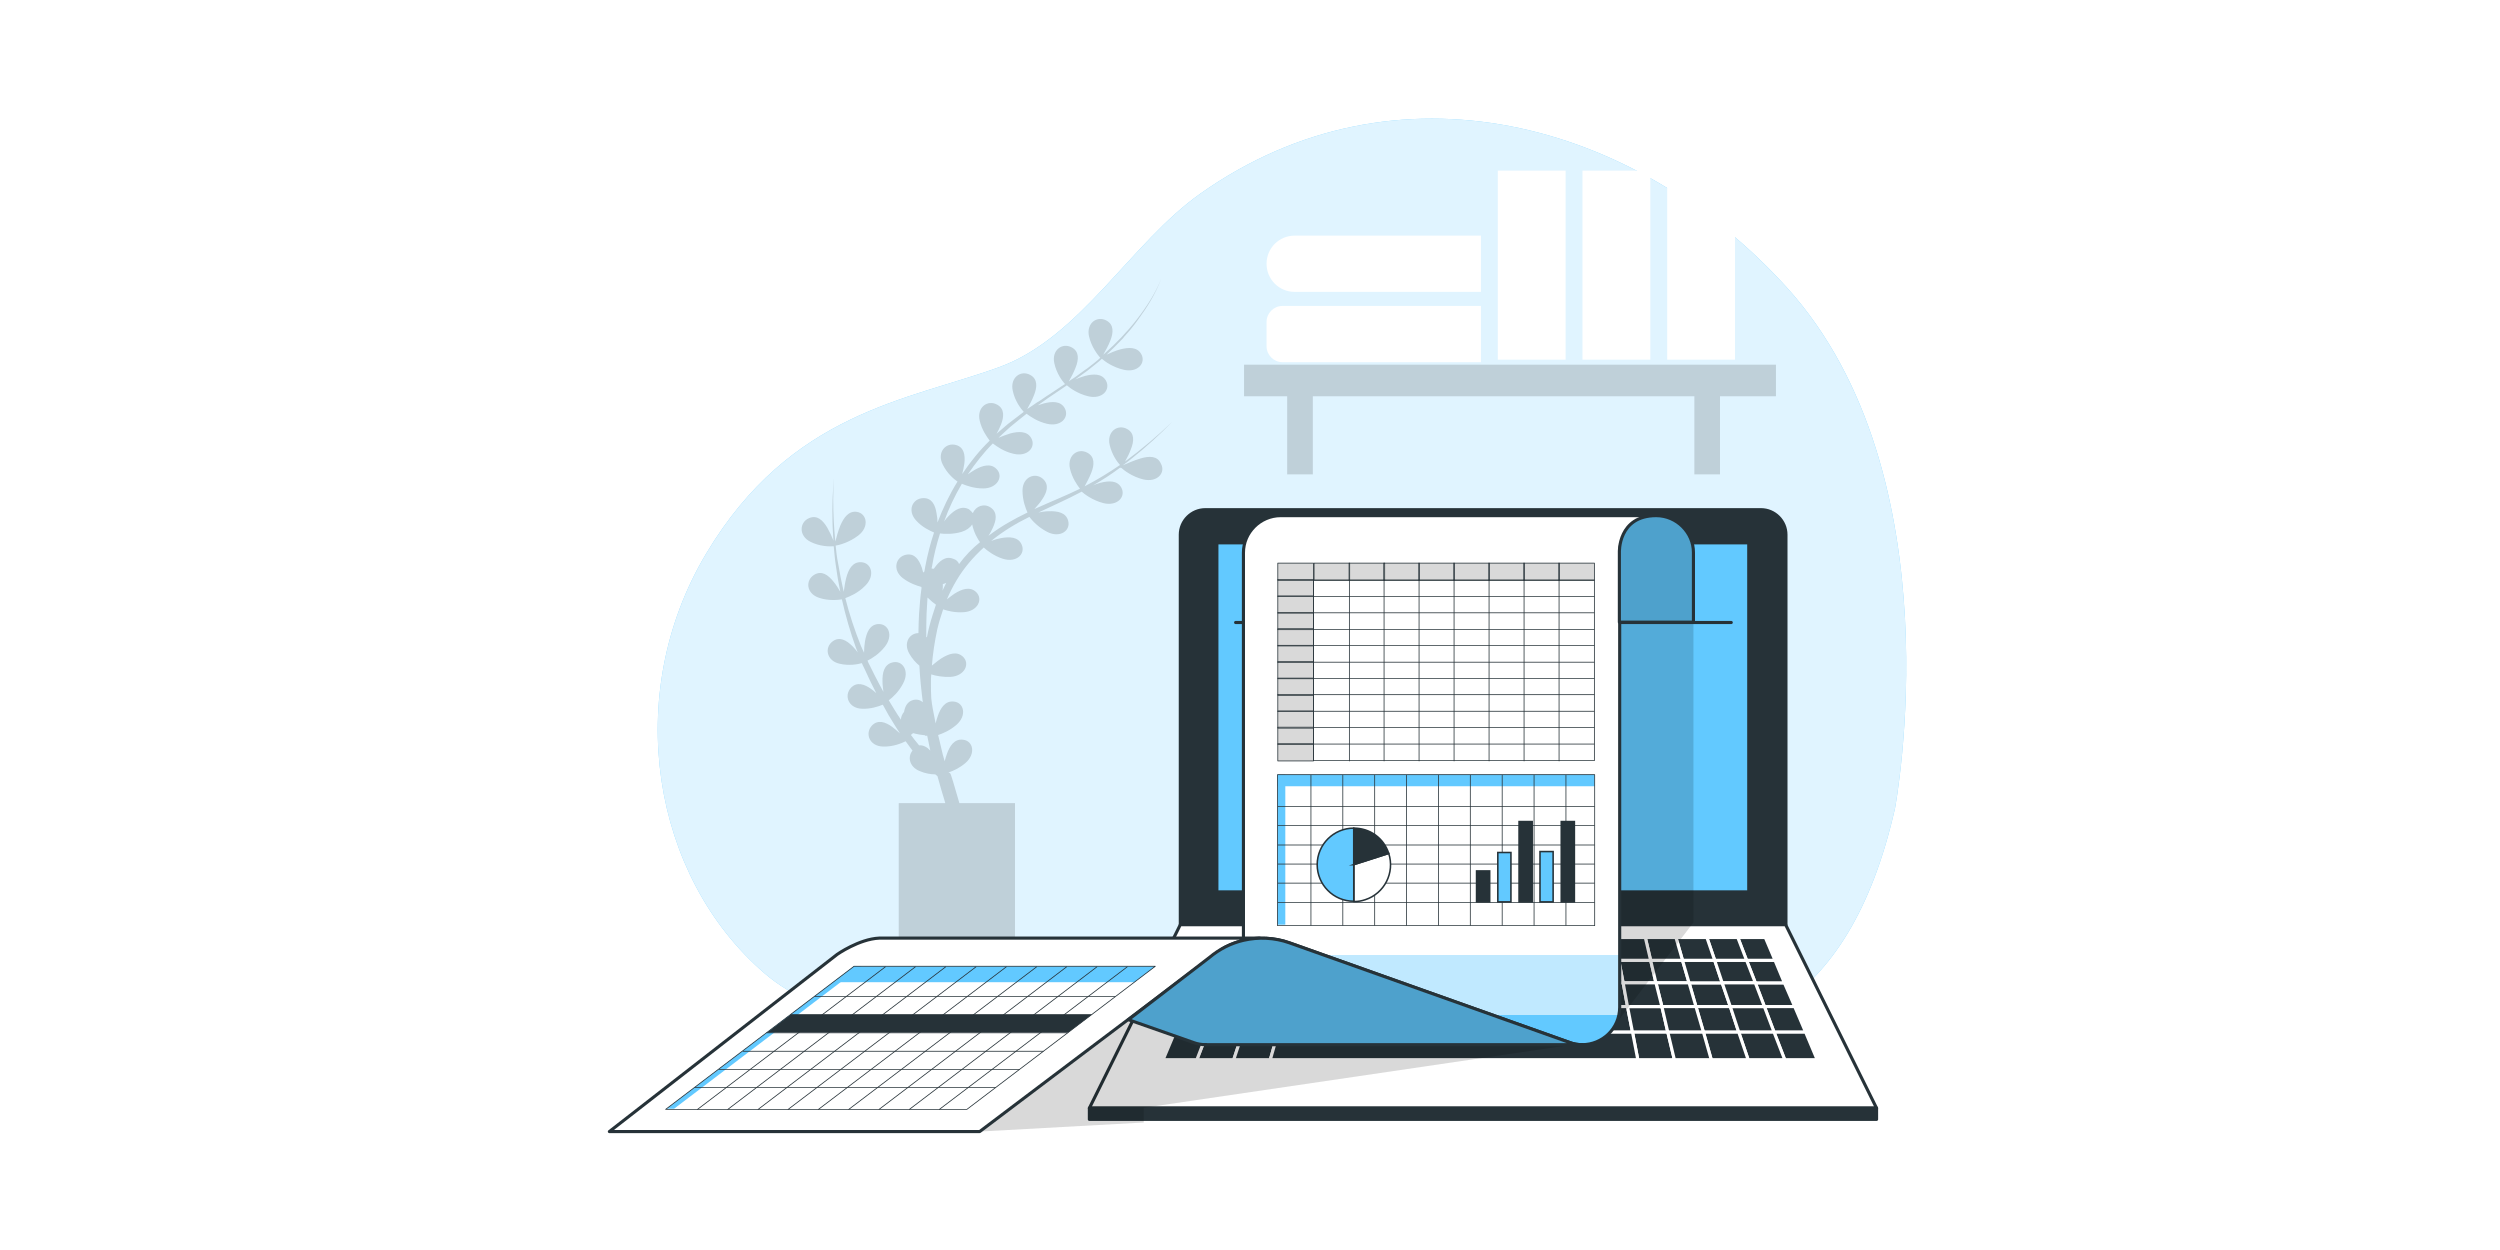<?xml version="1.0" encoding="utf-8"?>
<!-- Generator: Adobe Illustrator 27.1.0, SVG Export Plug-In . SVG Version: 6.00 Build 0)  -->
<svg version="1.1" xmlns="http://www.w3.org/2000/svg" xmlns:xlink="http://www.w3.org/1999/xlink" x="0px" y="0px"
	 viewBox="0 0 800 400" style="enable-background:new 0 0 800 400;" xml:space="preserve">
<style type="text/css">
	.st0{fill:#FFFFFF;}
	.st1{fill:#62C9FF;}
	.st2{opacity:0.8;fill:#FFFFFF;}
	.st3{opacity:0.15;}
	.st4{fill:#263238;stroke:#263238;stroke-linecap:round;stroke-linejoin:round;stroke-miterlimit:10;}
	.st5{fill:#FFFFFF;stroke:#263238;stroke-linecap:round;stroke-linejoin:round;stroke-miterlimit:10;}
	.st6{fill:#62C9FF;stroke:#263238;stroke-linecap:round;stroke-linejoin:round;stroke-miterlimit:10;}
	.st7{fill:#263238;stroke:#FFFFFF;stroke-linecap:round;stroke-linejoin:round;stroke-miterlimit:10;}
	.st8{fill:none;stroke:#263238;stroke-linecap:round;stroke-linejoin:round;stroke-miterlimit:10;}
	.st9{clip-path:url(#XMLID_00000094584642332044241170000006040351058490028952_);fill:#62C9FF;}
	.st10{opacity:0.6;clip-path:url(#XMLID_00000094584642332044241170000006040351058490028952_);fill:#FFFFFF;}
	.st11{clip-path:url(#XMLID_00000114777948317968113600000007408630686150246559_);fill:#62C9FF;}
	.st12{opacity:0.2;clip-path:url(#XMLID_00000114777948317968113600000007408630686150246559_);}
	.st13{clip-path:url(#XMLID_00000173880975798834670750000012669303660193895306_);fill:#62C9FF;}
	.st14{opacity:0.2;clip-path:url(#XMLID_00000173880975798834670750000012669303660193895306_);}
	.st15{fill:none;stroke:#263238;stroke-width:0.25;stroke-linecap:round;stroke-linejoin:round;stroke-miterlimit:10;}
	.st16{fill:#263238;}
	.st17{fill:#263238;stroke:#263238;stroke-width:0.5;stroke-miterlimit:10;}
	.st18{fill:#62C9FF;stroke:#263238;stroke-width:0.5;stroke-miterlimit:10;}
	.st19{fill:#FFFFFF;stroke:#263238;stroke-width:0.5;stroke-miterlimit:10;}
</style>
<g id="Background_Simple">
	<rect class="st0" width="800" height="400"/>
	<g>
		<path class="st1" d="M606.4,258.7c0,0,20.1-106.4-34.7-166.8c-48.4-53.3-125-74.1-187.5-30c-22.3,15.7-38.5,46.2-64.5,55.6
			c-29.1,10.6-66.6,14.3-93.7,59.6c-27.1,45.3-17.4,103.4,18.7,134.4c36.1,31,99.2,0.8,156.2-1.5S576.5,390.1,606.4,258.7z"/>
		<path class="st2" d="M606.4,258.7c0,0,20.1-106.4-34.7-166.8c-48.4-53.3-125-74.1-187.5-30c-22.3,15.7-38.5,46.2-64.5,55.6
			c-29.1,10.6-66.6,14.3-93.7,59.6c-27.1,45.3-17.4,103.4,18.7,134.4c36.1,31,99.2,0.8,156.2-1.5S576.5,390.1,606.4,258.7z"/>
	</g>
</g>
<g id="Book_Shelf">
	<g>
		<path class="st0" d="M473.9,97.9h-63.5c-2.8,0-5.1,2.3-5.1,5.1v7.8c0,2.8,2.3,5.1,5.1,5.1h63.5V97.9z"/>
		<path class="st0" d="M473.9,75.4h-59.6c-5,0-9,4-9,9l0,0c0,5,4,9,9,9h59.6V75.4z"/>
		<rect x="479.3" y="54.6" class="st0" width="21.7" height="60.5"/>
		<rect x="506.4" y="54.6" class="st0" width="21.7" height="60.5"/>
		<rect x="533.5" y="54.6" class="st0" width="21.7" height="60.5"/>
		<polygon class="st3" points="568.3,116.7 398.1,116.7 398.1,126.8 411.9,126.8 411.9,151.8 420.1,151.8 420.1,126.8 542.2,126.8 
			542.2,151.8 550.4,151.8 550.4,126.8 568.3,126.8 		"/>
	</g>
</g>
<g id="Plants">
	<path class="st3" d="M365,146.7c-2.1,0.6-4.2,1.6-5.7,2.2c1-0.7,2-1.5,3-2.3c4.5-3.6,8.8-7.5,12.9-11.7c-4.8,4.6-9.9,8.9-15.2,12.8
		c0.7-1.2,1.4-2.6,1.9-4c1-2.5,1.2-5.1-1.2-6.4c-3-1.7-6.6,0.8-5.6,5.1c0.7,3,2.3,5.3,3.3,6.4c-3.5,2.4-7.1,4.6-10.9,6.6
		c-0.1,0.1-0.2,0.1-0.4,0.2c0.7-1.3,1.5-2.8,2.1-4.3c1-2.5,1.2-5.1-1.2-6.4c-3-1.7-6.6,0.8-5.6,5.1c0.7,3,2.3,5.2,3.2,6.4
		c-4.5,2.2-9.3,4.1-13.9,6.2c-0.2,0.1-0.5,0.2-0.7,0.3c0.8-0.9,1.8-2,2.5-3.1c1.5-2.2,2.3-4.6,0.3-6.5c-2.5-2.3-6.6-0.7-6.6,3.7
		c0,3.1,1,5.7,1.6,7c-4.3,2.1-8.5,4.4-12.4,7.4c0,0-0.1,0.1-0.1,0.1c0.5-0.8,1-1.7,1.4-2.6c1.1-2.4,1.6-4.9-0.7-6.5
		c-2.1-1.4-4.7-0.5-5.7,1.8c-0.3-0.4-0.7-0.8-1.2-1.2c-2.3-1.3-4.6,0.1-6.6,2.2c-0.5,0.5-1,1.1-1.4,1.7c1.5-4.2,3.4-8.2,5.7-12.1
		c1.4,0.6,3.9,1.5,6.8,1.5c4.6,0,6.6-3.9,4.3-6.2c-1.8-1.9-4.4-1.2-6.9,0.2c-0.8,0.5-1.6,1-2.3,1.5c2.4-3.5,5-6.9,8-9.9
		c1.2,0.9,3.5,2.6,6.6,3.3c4.5,1.1,7.3-2.1,5.7-5c-1.3-2.3-4-2.2-6.7-1.5c-1.3,0.4-2.6,0.9-3.8,1.4c1.2-1.2,2.5-2.3,3.8-3.5
		c1.7-1.4,3.4-2.8,5.2-4.2c1.2,0.9,3.5,2.5,6.5,3.2c4.5,1.1,7.3-2.1,5.7-5c-1.3-2.3-4-2.2-6.7-1.5c-0.6,0.2-1.3,0.4-1.9,0.6
		c2.3-1.7,4.7-3.3,7.1-4.9c0.7-0.5,1.5-1,2.2-1.5c1,0.9,3.5,2.7,6.8,3.5c4.5,1.1,7.3-2.1,5.7-5c-1.3-2.3-4-2.2-6.7-1.5
		c-1.1,0.3-2.1,0.7-3.1,1.1c0,0,0,0,0,0c0.5-0.3,0.9-0.7,1.4-1c0.8-0.6,1.7-1.2,2.5-1.8c1-0.8,2-1.6,3-2.4c0.6-0.5,1.1-0.9,1.6-1.4
		c1,0.9,3.5,2.7,6.9,3.5c4.5,1.1,7.3-2.1,5.7-5c-1.3-2.3-4-2.2-6.7-1.5c-1.5,0.4-3.1,1.1-4.4,1.7c0,0,0,0,0,0
		c1.8-1.7,3.6-3.5,5.3-5.3c0.1-0.1,0.2-0.3,0.3-0.4c0.7-0.8,1.4-1.6,2.1-2.4c0.8-1,1.6-2,2.3-3c3-4.1,5.7-8.4,7.5-13.2
		c-1.9,4.7-4.7,9-7.8,13c-3.1,4-6.6,7.6-10.4,11c-0.1,0.1-0.3,0.2-0.4,0.4c0.7-1.3,1.7-3,2.3-4.6c1-2.5,1.2-5.1-1.2-6.4
		c-3-1.7-6.6,0.8-5.6,5.1c0.8,3.4,2.8,5.9,3.6,6.8c-0.3,0.3-0.6,0.5-0.9,0.8c-0.4,0.3-0.7,0.6-1.1,0.9c-0.6,0.5-1.2,0.9-1.8,1.4
		c-0.3,0.2-0.6,0.5-1,0.7c-0.9,0.6-1.7,1.3-2.6,1.9c-0.4,0.3-0.8,0.6-1.3,0.9c-0.5,0.3-1,0.6-1.4,1c0.7-1.3,1.6-2.9,2.2-4.5
		c1-2.5,1.2-5.1-1.2-6.4c-3-1.7-6.6,0.8-5.6,5.1c0.7,3.2,2.5,5.6,3.4,6.6c-0.4,0.2-0.7,0.5-1.1,0.7c-1.3,0.9-2.6,1.7-3.9,2.6
		c-0.3,0.2-0.5,0.3-0.8,0.5c-0.7,0.5-1.5,1-2.2,1.5c-0.3,0.2-0.6,0.4-1,0.6c-1,0.7-2,1.4-3.1,2.1c0.7-1.3,1.6-2.9,2.2-4.5
		c1-2.5,1.2-5.1-1.2-6.4c-3-1.7-6.6,0.8-5.6,5.1c0.7,3.3,2.6,5.7,3.5,6.7c-1.7,1.3-3.4,2.6-5.1,3.9c-1.2,1-2.4,2.1-3.6,3.1
		c0.5-0.9,1-1.9,1.4-2.9c1-2.5,1.2-5.1-1.2-6.4c-3-1.7-6.6,0.8-5.6,5.1c0.7,3,2.3,5.2,3.2,6.4c-3.3,3.2-6.2,6.8-8.8,10.7
		c0.3-1.1,0.5-2.2,0.7-3.4c0.3-2.7-0.1-5.2-2.7-5.9c-3.3-0.9-6.2,2.4-4.2,6.3c1.4,2.8,3.5,4.6,4.7,5.4c-2.6,4.2-4.7,8.6-6.4,13.1
		c0-0.9-0.1-1.9-0.3-2.9c-0.4-2.7-1.5-5-4.3-4.9c-3.4,0.1-5.2,4-2.2,7.2c1.9,2.1,4.3,3.2,5.7,3.8c-1.2,3.5-2.1,7.2-2.8,10.8
		c-0.1,0.6-0.2,1.2-0.3,1.7c-0.1,0.1-0.2,0.2-0.4,0.3c-0.1-0.5-0.3-1-0.4-1.5c-0.9-2.6-2.3-4.7-5-4.2c-3.3,0.6-4.6,4.8-1.1,7.5
		c2.1,1.6,4.4,2.4,5.9,2.8c0,0.1,0.1,0.2,0.1,0.3c-0.4,2.8-0.6,5.5-0.8,8.3c-0.1,2.1-0.2,4.2-0.2,6.2c-2.9,0-4.9,3.2-2.9,6.6
		c0.9,1.6,2.1,2.9,3.2,3.8c0.2,3.9,0.6,7.8,1.1,11.7c-0.8-0.7-1.9-1-3.1-0.7c-1.8,0.5-2.6,2-2.9,3.8c-0.6,0.7-1,1.6-1,2.5
		c-1.4-2-2.6-4.1-3.9-6.2c1.2-0.9,3.2-2.7,4.6-5.4c2.2-4.1-0.3-7.6-3.5-6.7c-2.6,0.7-3.2,3.3-3.1,6.2c0,1.1,0.2,2.2,0.3,3.2
		c-0.4-0.8-0.9-1.6-1.3-2.4c-1.1-2-2.1-4.1-3.1-6.1c-0.3-0.5-0.5-1-0.7-1.5c1.4-0.7,3.7-2.1,5.5-4.4c2.9-3.6,1.2-7.5-2.1-7.3
		c-2.7,0.2-3.7,2.7-4.2,5.5c-0.2,1.2-0.3,2.5-0.3,3.7l-1-2.2c-2-5-3.7-10.1-5-15.3c1.3-0.5,4.1-1.6,6.4-4c3.3-3.3,1.9-7.4-1.4-7.5
		c-2.7-0.1-4,2.3-4.7,5c-0.4,1.5-0.6,3.1-0.8,4.5c-0.7-3-1.3-6-1.8-9.1c-0.4-1.9-0.6-3.8-0.8-5.7c1.2-0.2,4.3-1,7.2-3.2
		c3.7-2.8,2.8-7.1-0.4-7.6c-2.6-0.4-4.2,1.8-5.3,4.4c-0.7,1.7-1.2,3.6-1.6,5.1c-0.2-2.2-0.4-4.4-0.5-6.6c-0.2-4.6-0.3-9.2,0.1-13.8
		c-0.5,4.6-0.6,9.2-0.5,13.8c0,2.1,0.2,4.2,0.3,6.3c-0.5-1.3-1.2-2.8-2-4.2c-1.4-2.3-3.2-4.1-5.8-3c-3.1,1.3-3.4,5.7,0.5,7.6
		c3,1.5,6.1,1.5,7.4,1.4c0.2,1.9,0.3,3.8,0.6,5.7c0.4,3,0.9,6,1.5,8.9c-0.6-1.1-1.3-2.2-2.2-3.3c-1.7-2.1-3.7-3.6-6.1-2.2
		c-2.9,1.7-2.7,6,1.5,7.4c3,1,5.9,0.7,7.3,0.5c1.2,5.3,2.7,10.5,4.5,15.5l0.6,1.5c-0.5-0.7-1.1-1.4-1.7-2c-1.9-1.9-4.1-3.2-6.3-1.6
		c-2.8,2-2,6.3,2.2,7.2c3,0.7,5.7,0.2,7.1-0.2c0.2,0.5,0.4,1,0.7,1.5c1,2.1,1.9,4.2,3,6.3c0.3,0.6,0.6,1.2,0.9,1.8
		c-0.5-0.5-1.1-0.9-1.6-1.3c-2.2-1.6-4.6-2.4-6.5-0.4c-2.3,2.5-0.8,6.6,3.6,6.7c2.7,0.1,5.1-0.7,6.6-1.3c1.2,2.3,2.5,4.5,3.9,6.7
		c0.5,0.8,1.1,1.7,1.6,2.5c-0.8-0.7-1.6-1.4-2.5-2.1c-2.2-1.6-4.6-2.4-6.5-0.4c-2.3,2.5-0.8,6.6,3.6,6.7c3.2,0.1,6-1.1,7.2-1.7
		c0.7,1,1.5,2,2.2,3c-1.6,1.9-1.1,5.1,2.2,6.5c1.8,0.8,3.7,1.1,5.1,1.1c0.2,0.2,0.4,0.3,0.6,0.5l0.1,0.1c0.8,2.9,1.6,5.7,2.5,8.6
		h-14.9v47.1h37.2v-47.1H307c-1.5-5.1-2.7-9.5-3-9.6l-0.5-0.2c1.5-0.5,3.5-1.4,5.4-3c3.5-3,2.5-7.2-0.8-7.5c-2.7-0.3-4.2,2-5.1,4.6
		c-0.3,0.8-0.5,1.5-0.7,2.3c-0.2-0.7-0.4-1.4-0.6-2.1c-0.5-2.1-1-4.2-1.5-6.3c1.5-0.5,3.7-1.4,5.8-3.2c3.5-3,2.5-7.2-0.8-7.5
		c-2.7-0.3-4.2,2-5.1,4.6c-0.3,0.8-0.5,1.6-0.7,2.4c-0.3-1.5-0.6-3.1-0.9-4.6c-0.2-1.2-0.4-2.3-0.5-3.5c-0.1-1.6-0.1-3.3-0.1-4.9
		c0-0.9,0-1.8,0.1-2.7c1.5,0.5,3.7,0.9,6.2,0.8c4.6-0.3,6.3-4.3,3.9-6.5c-2-1.8-4.5-0.9-6.9,0.6c-1.1,0.7-2.1,1.6-3,2.3
		c0.3-3.9,0.9-7.7,1.7-11.5c0.5-2.2,1.2-4.4,1.9-6.5c1.5,0.5,3.9,1.1,6.6,0.9c4.6-0.3,6.3-4.3,3.9-6.5c-2-1.8-4.5-0.9-6.9,0.6
		c-0.8,0.6-1.7,1.2-2.4,1.8c0.9-2.1,1.9-4.1,3.1-6.1c2.3-3.9,5.3-7.4,8.7-10.5c1.1,1,3.3,2.7,6.1,3.6c4.4,1.4,7.4-1.6,6-4.6
		c-1.1-2.4-3.8-2.5-6.6-2c-1.1,0.2-2.1,0.5-3.1,0.9c0,0,0,0,0.1-0.1c3.7-3,7.8-5.5,12.1-7.6c0.9,1.2,2.8,3.3,5.7,4.8
		c4.1,2.1,7.6-0.4,6.7-3.6c-0.7-2.6-3.4-3.1-6.2-3c-1.1,0-2.2,0.2-3.3,0.4c4.6-2.2,9.2-4.2,13.7-6.6c0,0,0,0,0,0c0,0,0,0,0,0
		c0,0,0.1,0,0.1-0.1c0.9,0.8,3.5,2.8,7,3.7c4.5,1.1,7.3-2.1,5.7-5c-1.3-2.3-4-2.2-6.7-1.5c-0.8,0.2-1.5,0.5-2.3,0.8
		c3-1.7,5.9-3.6,8.7-5.7c0.1,0.2,0.2,0.2,0.2,0.2c0,0,0-0.1,0.1-0.1c0.9,0.8,3.4,2.8,7,3.7c4.5,1.1,7.3-2.1,5.7-5
		C370.4,145.8,367.7,145.9,365,146.7z M294.1,238.5c-0.9-1.1-1.8-2.2-2.6-3.3c0.2-0.2,0.4-0.4,0.7-0.6c1.4,0.4,2.8,0.6,3.9,0.7
		c0,0.1,0,0.1,0,0.2l0.6-0.1c0.3,1.6,0.7,3.2,1,4.8C296.7,239.1,295.5,238.4,294.1,238.5z M297.4,200.4c-0.3,1.2-0.6,2.4-0.8,3.6
		c0-0.1-0.1-0.1-0.2-0.2c0-2.5,0-4.9,0.1-7.4c0.1-1.7,0.2-3.4,0.3-5.2c1,1,2,1.8,2.7,2.3C298.8,195.7,298,198,297.4,200.4z
		 M301.6,189c0.1-0.5,0.1-0.9,0.1-1.4c0-0.2,0-0.5,0-0.7c0.4-0.1,0.7-0.2,1.1-0.4C302.4,187.4,302,188.2,301.6,189z M306.9,180.5
		c-0.3-0.8-0.9-1.4-1.9-1.7c-2.5-1-4.5,0.8-6.1,3.1c0,0,0,0.1-0.1,0.1c-0.1,0-0.1,0-0.2,0c-0.2,0-0.3-0.1-0.5-0.1
		c0-0.1,0-0.3,0.1-0.4c0.6-3.7,1.5-7.3,2.6-10.8c1.5,0.2,4.2,0.3,6.9-0.5c1.6-0.5,2.8-1.4,3.4-2.4c0.5,2.5,1.7,4.6,2.5,5.7
		C311.1,175.5,308.8,177.9,306.9,180.5z"/>
</g>
<g id="Device">
	<g>
		<g id="XMLID_00000101805123068114463490000013432402167755842956_">
			<path id="XMLID_00000063594996868566750300000002371010578854387900_" class="st4" d="M571.4,295.9H377.7V171.1c0-4.4,3.6-8,8-8
				h177.8c4.4,0,8,3.6,8,8V295.9z"/>
			<polygon id="XMLID_00000120542749700523718740000007017652018526992823_" class="st5" points="600.5,354.6 348.6,354.6 
				377.7,295.9 571.4,295.9 			"/>
			
				<rect id="XMLID_00000000194163943648051840000013533380217622520489_" x="389.4" y="173.7" class="st6" width="170.2" height="111.7"/>
			<g id="XMLID_00000145045774462398092740000016379659640968010887_">
				<polygon id="XMLID_00000042731221560682936870000006865235706710385061_" class="st7" points="466.5,314.5 466.8,307.3 
					456.6,307.3 455.9,314.5 				"/>
				<polygon id="XMLID_00000052795069065857432460000000600307075637672083_" class="st7" points="487.6,314.5 487.3,307.3 
					477,307.3 477,314.5 				"/>
				<polygon id="XMLID_00000106107036221204280410000012756972488814982810_" class="st7" points="542.7,322.1 553.7,322.1 
					551.1,314.5 540.5,314.5 				"/>
				<polygon id="XMLID_00000138542747499464252210000000175481194872051133_" class="st7" points="455.9,314.5 456.6,307.3 
					446.3,307.3 445.3,314.5 				"/>
				<polygon id="XMLID_00000011710583985134129540000004378703728379888512_" class="st7" points="434.7,314.5 436.1,307.3 
					425.9,307.3 424.2,314.5 				"/>
				<polygon id="XMLID_00000175311852255437512820000005698221988415245718_" class="st7" points="529.9,314.5 528.2,307.3 
					518,307.3 519.4,314.5 				"/>
				<polygon id="XMLID_00000165920780036728382360000009804613738709000837_" class="st7" points="540.5,314.5 538.4,307.3 
					528.2,307.3 529.9,314.5 				"/>
				<polygon id="XMLID_00000010272131721624265350000008461065800743715230_" class="st7" points="424.2,314.5 425.9,307.3 
					415.6,307.3 413.6,314.5 				"/>
				<polygon id="XMLID_00000004503820913637018540000007443537166115738788_" class="st7" points="498.2,314.5 497.5,307.3 
					487.3,307.3 487.6,314.5 				"/>
				<polygon id="XMLID_00000165953169650801228260000002715003624035112633_" class="st7" points="551.1,314.5 548.7,307.3 
					538.4,307.3 540.5,314.5 				"/>
				<polygon id="XMLID_00000124149596627310538210000004841447707526700423_" class="st7" points="519.4,314.5 518,307.3 
					507.7,307.3 508.8,314.5 				"/>
				<polygon id="XMLID_00000142879051246870276220000005768191829937970840_" class="st7" points="508.8,314.5 507.7,307.3 
					497.5,307.3 498.2,314.5 				"/>
				<polygon id="XMLID_00000040562983210037452290000003890315898666942875_" class="st7" points="477,314.5 477,307.3 466.8,307.3 
					466.5,314.5 				"/>
				<polygon id="XMLID_00000088114940620229927090000017968414453728555655_" class="st7" points="403,314.5 392.4,314.5 
					389.5,322.1 400.4,322.1 				"/>
				<polygon id="XMLID_00000107558945615851309040000008105532707238082724_" class="st7" points="405.4,307.3 395.1,307.3 
					392.4,314.5 403,314.5 				"/>
				<polygon id="XMLID_00000155146098881622894050000000389314432160274817_" class="st7" points="413.6,314.5 415.6,307.3 
					405.4,307.3 403,314.5 				"/>
				<polygon id="XMLID_00000137823288445738092970000007717703268859631289_" class="st7" points="386.4,330.3 383,339.1 
					394.8,339.1 397.7,330.3 				"/>
				<polygon id="XMLID_00000165951174269816111820000017445761020822519686_" class="st7" points="400.4,322.1 389.5,322.1 
					386.4,330.3 397.7,330.3 				"/>
				<polygon id="XMLID_00000155114900934137417570000014743455564789055122_" class="st7" points="397.7,330.3 394.8,339.1 
					406.5,339.1 409,330.3 				"/>
				<polygon id="XMLID_00000139998177382115048610000010963744980955634356_" class="st7" points="445.3,314.5 446.3,307.3 
					436.1,307.3 434.7,314.5 				"/>
				<polygon id="XMLID_00000154413139390964599870000007938579118962288780_" class="st7" points="444.2,322.1 445.3,314.5 
					434.7,314.5 433.3,322.1 				"/>
				<polygon id="XMLID_00000113342362452406556200000013906935483635907775_" class="st7" points="433.3,322.1 434.7,314.5 
					424.2,314.5 422.3,322.1 				"/>
				<polygon id="XMLID_00000003789664155110435190000004506071271678543499_" class="st7" points="455.2,322.1 455.9,314.5 
					445.3,314.5 444.2,322.1 				"/>
				<polygon id="XMLID_00000059999364134212364610000008464556573069818302_" class="st7" points="413.6,314.5 403,314.5 
					400.4,322.1 411.4,322.1 				"/>
				<polygon id="XMLID_00000161623177435767584470000015262716008911442868_" class="st7" points="545.1,330.3 556.4,330.3 
					553.7,322.1 542.7,322.1 				"/>
				<polygon id="XMLID_00000130617146273145384370000015420138408946860698_" class="st7" points="422.3,322.1 424.2,314.5 
					413.6,314.5 411.4,322.1 				"/>
				<polygon id="XMLID_00000013915686910725075740000002647768324938590382_" class="st7" points="400.4,322.1 397.7,330.3 
					409,330.3 411.4,322.1 				"/>
				<polygon id="XMLID_00000098905546236442830060000001645541287340674205_" class="st7" points="520.8,322.1 519.4,314.5 
					508.8,314.5 509.9,322.1 				"/>
				<polygon id="XMLID_00000172423553359199272850000016887420798179984001_" class="st7" points="509.9,322.1 508.8,314.5 
					498.2,314.5 498.9,322.1 				"/>
				<polygon id="XMLID_00000075871582019633351040000014934652700887284100_" class="st7" points="542.7,322.1 540.5,314.5 
					529.9,314.5 531.8,322.1 				"/>
				<polygon id="XMLID_00000067924612909320045850000001159900095058966202_" class="st7" points="477,322.1 477,314.5 466.5,314.5 
					466.1,322.1 				"/>
				<polygon id="XMLID_00000031923798600780926210000003532893815032194734_" class="st7" points="498.9,322.1 498.2,314.5 
					487.6,314.5 488,322.1 				"/>
				<polygon id="XMLID_00000058551166454565145250000008136921027363348865_" class="st7" points="488,322.1 487.6,314.5 477,314.5 
					477,322.1 				"/>
				<polygon id="XMLID_00000088811239634362523190000004814577972835671987_" class="st7" points="466.1,322.1 466.5,314.5 
					455.9,314.5 455.2,322.1 				"/>
				<polygon id="XMLID_00000010306751700552736240000010426047124821215664_" class="st7" points="498.9,322.1 499.7,330.3 
					511.1,330.3 509.9,322.1 				"/>
				<polygon id="XMLID_00000157287786189686731100000004665328573967022234_" class="st7" points="509.9,322.1 511.1,330.3 
					522.4,330.3 520.8,322.1 				"/>
				<polygon id="XMLID_00000096781367001228849540000015059166309136689287_" class="st7" points="411.4,322.1 409,330.3 
					420.4,330.3 422.3,322.1 				"/>
				<polygon id="XMLID_00000160154782950381783730000002628357116999955128_" class="st7" points="520.8,322.1 522.4,330.3 
					533.7,330.3 531.8,322.1 				"/>
				<polygon id="XMLID_00000149345283918707049440000014336062912228242827_" class="st7" points="477,322.1 477.1,330.3 
					488.4,330.3 488,322.1 				"/>
				<polygon id="XMLID_00000037678672417168707670000010841888707430079642_" class="st7" points="531.8,322.1 533.7,330.3 
					545.1,330.3 542.7,322.1 				"/>
				<polygon id="XMLID_00000072987295295043276540000010867724387841482369_" class="st7" points="488,322.1 488.4,330.3 
					499.7,330.3 498.9,322.1 				"/>
				<polygon id="XMLID_00000134961042001616106180000014348056925974991292_" class="st7" points="433.3,322.1 431.7,330.3 
					443,330.3 444.2,322.1 				"/>
				<polygon id="XMLID_00000008143844403786178360000018169625453244594344_" class="st7" points="422.3,322.1 420.4,330.3 
					431.7,330.3 433.3,322.1 				"/>
				<polygon id="XMLID_00000022553755217810426520000013744560167140557977_" class="st7" points="466.1,322.1 465.7,330.3 
					477.1,330.3 477,322.1 				"/>
				<polygon id="XMLID_00000100366286059744534500000002816978819874455726_" class="st7" points="455.2,322.1 454.4,330.3 
					465.7,330.3 466.1,322.1 				"/>
				<polygon id="XMLID_00000030465046762366884610000010364636834601352617_" class="st7" points="444.2,322.1 443,330.3 
					454.4,330.3 455.2,322.1 				"/>
				<polygon id="XMLID_00000167363088893251224440000013331744358537539514_" class="st7" points="531.8,322.1 529.9,314.5 
					519.4,314.5 520.8,322.1 				"/>
				<polygon id="XMLID_00000042707329355823515630000017886011162200601262_" class="st7" points="405.4,307.3 407.8,300 397.9,300 
					395.1,307.3 				"/>
				<polygon id="XMLID_00000146492641050300645820000009020353712712166045_" class="st7" points="395.1,307.3 385.7,307.3 
					382.7,314.5 392.4,314.5 				"/>
				<polygon id="XMLID_00000043459199608064034790000013639275964303195059_" class="st7" points="397.9,300 388.8,300 385.7,307.3 
					395.1,307.3 				"/>
				<polygon id="XMLID_00000145054817210557096220000015173103042012267921_" class="st7" points="392.4,314.5 382.7,314.5 
					379.4,322.1 389.5,322.1 				"/>
				<polygon id="XMLID_00000080166456838802038470000001629060745101803933_" class="st7" points="389.5,322.1 379.4,322.1 
					375.9,330.3 386.4,330.3 				"/>
				<polygon id="XMLID_00000160175903923282742550000013250269232526602431_" class="st7" points="386.4,330.3 375.9,330.3 
					372.2,339.1 383,339.1 				"/>
				<polygon id="XMLID_00000098196645131236067370000011196761076398111109_" class="st7" points="561.7,314.5 564.6,322.1 
					574.3,322.1 571,314.5 				"/>
				<polygon id="XMLID_00000131338901282950613420000008805461610252018847_" class="st7" points="567.7,330.3 577.8,330.3 
					574.3,322.1 564.6,322.1 				"/>
				<polygon id="XMLID_00000027603200349456506970000008451409200090513295_" class="st7" points="571.1,339.1 581.5,339.1 
					577.8,330.3 567.7,330.3 				"/>
				<polygon id="XMLID_00000075157816478450375580000014048678086659907500_" class="st7" points="487.3,307.3 486.9,300 477,300 
					477,307.3 				"/>
				<polygon id="XMLID_00000057836452850356731690000011326697798015813304_" class="st7" points="561.7,314.5 571,314.5 568,307.3 
					558.9,307.3 				"/>
				<polygon id="XMLID_00000140732879906801745260000007289165395767591581_" class="st7" points="556.4,330.3 567.7,330.3 
					564.6,322.1 553.7,322.1 				"/>
				<polygon id="XMLID_00000050663734956089025540000016586831045364942008_" class="st7" points="415.6,307.3 417.7,300 407.8,300 
					405.4,307.3 				"/>
				<polygon id="XMLID_00000121971214413705486030000007489816024546760323_" class="st7" points="548.7,307.3 551.1,314.5 
					561.7,314.5 558.9,307.3 				"/>
				<polygon id="XMLID_00000091702951809207235360000006002816102077484711_" class="st7" points="568,307.3 564.9,300 556.1,300 
					558.9,307.3 				"/>
				<polygon id="XMLID_00000005961021130526285000000003824803472094478470_" class="st7" points="558.9,307.3 556.1,300 546.2,300 
					548.7,307.3 				"/>
				<polygon id="XMLID_00000097464706364994713070000015439560926362672038_" class="st7" points="522.4,330.3 524.1,339.1 
					535.8,339.1 533.7,330.3 				"/>
				<polygon id="XMLID_00000183225283795584054910000006207503824432213122_" class="st7" points="559.4,339.1 571.1,339.1 
					567.7,330.3 556.4,330.3 				"/>
				<polygon id="XMLID_00000020367833622923349060000009326222270803417751_" class="st7" points="548.7,307.3 546.2,300 536.3,300 
					538.4,307.3 				"/>
				<polygon id="XMLID_00000040553525786843825430000008144650475398324134_" class="st7" points="545.1,330.3 547.6,339.1 
					559.4,339.1 556.4,330.3 				"/>
				<polygon id="XMLID_00000007399995497118220100000002899573850756000410_" class="st7" points="533.7,330.3 535.8,339.1 
					547.6,339.1 545.1,330.3 				"/>
				<polygon id="XMLID_00000107559226919555024680000005621766950770527161_" class="st7" points="553.7,322.1 564.6,322.1 
					561.7,314.5 551.1,314.5 				"/>
				<polygon id="XMLID_00000158015537176067304140000010311655283207941535_" class="st7" points="456.6,307.3 457.3,300 447.4,300 
					446.3,307.3 				"/>
				<polygon id="XMLID_00000028305090898393719700000006304831127868768421_" class="st7" points="538.4,307.3 536.3,300 526.5,300 
					528.2,307.3 				"/>
				<polygon id="XMLID_00000030469622975240017280000003069981591170899353_" class="st7" points="446.3,307.3 447.4,300 437.5,300 
					436.1,307.3 				"/>
				<polygon id="XMLID_00000034782534098320410650000000132677492979119292_" class="st7" points="477,307.3 477,300 467.1,300 
					466.8,307.3 				"/>
				<polygon id="XMLID_00000124843019231551917160000008965990199376927679_" class="st7" points="436.1,307.3 437.5,300 427.6,300 
					425.9,307.3 				"/>
				<polygon id="XMLID_00000011013919044258214980000005246357363961660047_" class="st7" points="425.9,307.3 427.6,300 417.7,300 
					415.6,307.3 				"/>
				<polygon id="XMLID_00000058566095345002660210000007516308255013400481_" class="st7" points="466.8,307.3 467.1,300 457.3,300 
					456.6,307.3 				"/>
				<polygon id="XMLID_00000134215236641822532940000006551738901200375190_" class="st7" points="528.2,307.3 526.5,300 516.6,300 
					518,307.3 				"/>
				<polygon id="XMLID_00000021838797620463087040000010546169138215023524_" class="st7" points="518,307.3 516.6,300 506.7,300 
					507.7,307.3 				"/>
				<polygon id="XMLID_00000033361790435979520840000014295784517028892564_" class="st7" points="497.5,307.3 496.8,300 486.9,300 
					487.3,307.3 				"/>
				<polygon id="XMLID_00000176027155108368392830000000731472983399483290_" class="st7" points="522.4,330.3 511.1,330.3 
					499.7,330.3 488.4,330.3 477.1,330.3 465.7,330.3 454.4,330.3 443,330.3 431.7,330.3 420.4,330.3 409,330.3 406.5,339.1 
					418.3,339.1 430,339.1 441.8,339.1 453.5,339.1 465.3,339.1 477.1,339.1 488.8,339.1 500.6,339.1 512.3,339.1 524.1,339.1 				
					"/>
				<polygon id="XMLID_00000055692591867387203300000006800672162745002134_" class="st7" points="507.7,307.3 506.7,300 496.8,300 
					497.5,307.3 				"/>
			</g>
			
				<rect id="XMLID_00000146501756104268719320000006089477855190899592_" x="348.6" y="354.6" class="st4" width="251.9" height="3.6"/>
		</g>
	</g>
</g>
<g id="Spreadsheets">
	<g>
		<polygon class="st3" points="541.9,199.1 541.9,295.2 514,331.6 509.3,333.4 366,354.5 366,359.2 313.5,362.1 313.5,310.5 
			403,310.5 403,198.7 		"/>
		<g>
			<path class="st5" d="M281.3,300.2c-6.4,0.3-13.4,5.2-13.4,5.2L195,362.1h118.5c0,0,74.8-56.5,77.1-58.1
				c3.5-2.6,10.6-3.9,10.6-3.9l-3.3,0.1H281.3z"/>
			<g>
				<line class="st8" x1="554" y1="199.2" x2="395.4" y2="199.2"/>
				<g>
					<g>
						<g>
							<defs>
								<path id="XMLID_6_" d="M530.1,165.1c-6.5,0-11.8,5.3-11.8,11.8v145.4c0,6.9-5.6,12-12,12c-1.3,0-2.7-0.2-4-0.7l-89.7-31.9
									c-4.8-1.7-9.9-1.9-14.7-0.8v-124c0-3.3,1.3-6.2,3.5-8.4c2.1-2.1,5.1-3.5,8.4-3.5H530.1z"/>
							</defs>
							<use xlink:href="#XMLID_6_"  style="overflow:visible;fill:#FFFFFF;"/>
							<clipPath id="XMLID_00000023981885212975772330000018226706561864251310_">
								<use xlink:href="#XMLID_6_"  style="overflow:visible;"/>
							</clipPath>
							<path style="clip-path:url(#XMLID_00000023981885212975772330000018226706561864251310_);fill:#62C9FF;" d="M423.5,305.6
								l78.7,28c1.3,0.5,2.7,0.7,4,0.7c6.4,0,12-5.1,12-12v-16.7H423.5z"/>
							<path style="opacity:0.6;clip-path:url(#XMLID_00000023981885212975772330000018226706561864251310_);fill:#FFFFFF;" d="
								M423.5,305.6l78.7,28c1.3,0.5,2.7,0.7,4,0.7c6.4,0,12-5.1,12-12v-16.7H423.5z"/>
							<path style="clip-path:url(#XMLID_00000023981885212975772330000018226706561864251310_);fill:#62C9FF;" d="M423.5,324.8
								l78.7,28c1.3,0.5,2.7,0.7,4,0.7c6.4,0,12-5.1,12-12v-16.7H423.5z"/>
							
								<use xlink:href="#XMLID_6_"  style="overflow:visible;fill:none;stroke:#263238;stroke-linecap:round;stroke-linejoin:round;stroke-miterlimit:10;"/>
						</g>
						<line class="st5" x1="403" y1="300.2" x2="397.8" y2="300.2"/>
						<g>
							<defs>
								<path id="XMLID_5_" d="M506.3,334.3H385.9c-1.3,0-2.7-0.2-4-0.7l-20.8-7.3l25.9-19.9c3.2-2.7,7-4.6,10.9-5.5
									c4.8-1.1,9.9-0.9,14.7,0.8l89.7,31.9C503.6,334.1,504.9,334.3,506.3,334.3z"/>
							</defs>
							<use xlink:href="#XMLID_5_"  style="overflow:visible;fill:#FFFFFF;"/>
							<clipPath id="XMLID_00000011741426062499614340000012009234570930500517_">
								<use xlink:href="#XMLID_5_"  style="overflow:visible;"/>
							</clipPath>
							<path style="clip-path:url(#XMLID_00000011741426062499614340000012009234570930500517_);fill:#62C9FF;" d="M506.3,334.3
								H385.9c-1.3,0-2.7-0.2-4-0.7l-22.1-7.7l27.1-19.5c3.2-2.7,7-4.6,10.9-5.5c4.8-1.1,9.9-0.9,14.7,0.8l89.7,31.9
								C503.6,334.1,504.9,334.3,506.3,334.3z"/>
							<path style="opacity:0.2;clip-path:url(#XMLID_00000011741426062499614340000012009234570930500517_);" d="M506.3,334.3
								H385.9c-1.3,0-2.7-0.2-4-0.7l-22.1-7.7l27.1-19.5c3.2-2.7,7-4.6,10.9-5.5c4.8-1.1,9.9-0.9,14.7,0.8l89.7,31.9
								C503.6,334.1,504.9,334.3,506.3,334.3z"/>
							
								<use xlink:href="#XMLID_5_"  style="overflow:visible;fill:none;stroke:#263238;stroke-linecap:round;stroke-linejoin:round;stroke-miterlimit:10;"/>
						</g>
						<line class="st5" x1="385.9" y1="334.3" x2="385.6" y2="334.3"/>
						<line class="st5" x1="506.5" y1="334.3" x2="506.3" y2="334.3"/>
					</g>
					<g>
						<defs>
							<path id="XMLID_1_" d="M538.4,168.5c-2.1-2.1-5.1-3.5-8.4-3.5c-12.3,0-11.8,11.8-11.8,11.8v22.3h23.7v-22.3
								C541.9,173.6,540.6,170.7,538.4,168.5z"/>
						</defs>
						<use xlink:href="#XMLID_1_"  style="overflow:visible;fill:#FFFFFF;"/>
						<clipPath id="XMLID_00000000194778148581896730000002828223842133242755_">
							<use xlink:href="#XMLID_1_"  style="overflow:visible;"/>
						</clipPath>
						<path style="clip-path:url(#XMLID_00000000194778148581896730000002828223842133242755_);fill:#62C9FF;" d="M538.4,168.5
							c-2.1-2.1-5.1-3.5-8.4-3.5c-12.3,0-11.8,11.8-11.8,11.8v22.3h23.7v-22.3C541.9,173.6,540.6,170.7,538.4,168.5z"/>
						<path style="opacity:0.2;clip-path:url(#XMLID_00000000194778148581896730000002828223842133242755_);" d="M538.4,168.5
							c-2.1-2.1-5.1-3.5-8.4-3.5c-12.3,0-11.8,11.8-11.8,11.8v22.3h23.7v-22.3C541.9,173.6,540.6,170.7,538.4,168.5z"/>
						
							<use xlink:href="#XMLID_1_"  style="overflow:visible;fill:none;stroke:#263238;stroke-linecap:round;stroke-linejoin:round;stroke-miterlimit:10;"/>
					</g>
				</g>
				<g>
					<g>
						<g class="st3">
							<polygon points="408.9,185.4 408.9,185.6 408.9,190.7 408.9,190.9 408.9,196 408.9,196.2 408.9,201.2 408.9,201.4 
								408.9,206.5 408.9,206.7 408.9,211.7 408.9,211.9 408.9,217 408.9,217.2 408.9,222.2 408.9,222.4 408.9,227.5 408.9,227.7 
								408.9,232.7 408.9,233 408.9,238 408.9,238.2 408.9,243.5 420.3,243.5 420.3,238.2 420.3,238 420.3,233 420.3,232.7 
								420.3,227.7 420.3,227.5 420.3,222.4 420.3,222.2 420.3,217.2 420.3,217 420.3,211.9 420.3,211.7 420.3,206.7 420.3,206.5 
								420.3,201.4 420.3,201.2 420.3,196.2 420.3,196 420.3,190.9 420.3,190.7 420.3,185.6 420.3,185.4 420.3,180.2 408.9,180.2 
															"/>
							<polygon points="499,180.2 498.8,180.2 487.8,180.2 487.6,180.2 476.7,180.2 476.4,180.2 465.5,180.2 465.2,180.2 
								454.3,180.2 454,180.2 443.1,180.2 442.8,180.2 431.9,180.2 431.7,180.2 420.5,180.2 420.5,185.6 431.7,185.6 431.9,185.6 
								442.8,185.6 443.1,185.6 454,185.6 454.3,185.6 465.2,185.6 465.5,185.6 476.4,185.6 476.7,185.6 487.6,185.6 487.8,185.6 
								498.8,185.6 499,185.6 510.2,185.6 510.2,180.2 							"/>
						</g>
						<g>
							<rect x="408.9" y="180.2" class="st15" width="11.4" height="5.5"/>
							<rect x="408.9" y="185.4" class="st15" width="11.4" height="5.5"/>
							<rect x="408.9" y="190.7" class="st15" width="11.4" height="5.5"/>
							<rect x="408.9" y="196" class="st15" width="11.4" height="5.5"/>
							<rect x="408.9" y="201.2" class="st15" width="11.4" height="5.5"/>
							<rect x="408.9" y="206.5" class="st15" width="11.4" height="5.5"/>
							<rect x="408.9" y="211.7" class="st15" width="11.4" height="5.5"/>
							<rect x="408.9" y="217" class="st15" width="11.4" height="5.5"/>
							<rect x="408.9" y="222.2" class="st15" width="11.4" height="5.5"/>
							<rect x="408.9" y="227.5" class="st15" width="11.4" height="5.5"/>
							<rect x="408.9" y="232.7" class="st15" width="11.4" height="5.5"/>
							<rect x="408.9" y="238" class="st15" width="11.4" height="5.5"/>
							<rect x="420.5" y="180.2" class="st15" width="11.4" height="5.5"/>
							<rect x="431.7" y="180.2" class="st15" width="11.4" height="5.5"/>
							<rect x="442.8" y="180.2" class="st15" width="11.4" height="5.5"/>
							<rect x="454" y="180.2" class="st15" width="11.4" height="5.5"/>
							<rect x="465.2" y="180.2" class="st15" width="11.4" height="5.5"/>
							<rect x="476.4" y="180.2" class="st15" width="11.4" height="5.5"/>
							<rect x="487.6" y="180.2" class="st15" width="11.4" height="5.5"/>
							<rect x="498.8" y="180.2" class="st15" width="11.4" height="5.5"/>
						</g>
						<rect x="420.3" y="185.6" class="st15" width="89.9" height="57.8"/>
						<line class="st15" x1="431.8" y1="185.6" x2="431.8" y2="243.5"/>
						<line class="st15" x1="442.9" y1="185.6" x2="442.9" y2="243.5"/>
						<line class="st15" x1="454.1" y1="185.6" x2="454.1" y2="243.5"/>
						<line class="st15" x1="465.3" y1="185.6" x2="465.3" y2="243.5"/>
						<line class="st15" x1="476.5" y1="185.6" x2="476.5" y2="243.5"/>
						<line class="st15" x1="487.7" y1="185.6" x2="487.7" y2="243.5"/>
						<line class="st15" x1="498.9" y1="185.6" x2="498.9" y2="243.5"/>
						<line class="st15" x1="420.3" y1="190.9" x2="510.1" y2="190.9"/>
						<line class="st15" x1="420.3" y1="196.1" x2="510.1" y2="196.1"/>
						<line class="st15" x1="420.3" y1="201.4" x2="510.1" y2="201.4"/>
						<line class="st15" x1="420.3" y1="206.6" x2="510.1" y2="206.6"/>
						<line class="st15" x1="420.3" y1="211.9" x2="510.1" y2="211.9"/>
						<line class="st15" x1="420.3" y1="217.1" x2="510.1" y2="217.1"/>
						<line class="st15" x1="420.3" y1="222.3" x2="510.1" y2="222.3"/>
						<line class="st15" x1="420.3" y1="227.6" x2="510.1" y2="227.6"/>
						<line class="st15" x1="420.3" y1="232.8" x2="510.1" y2="232.8"/>
						<line class="st15" x1="420.3" y1="238.1" x2="510.1" y2="238.1"/>
					</g>
					<g>
						<polygon class="st1" points="363,314.3 266.7,314.3 273.3,309.2 369.7,309.2 						"/>
						<polygon class="st1" points="215.7,354.8 213.3,354.8 273.3,309.2 275.7,309.2 						"/>
						<polygon class="st16" points="341.8,330.4 245.5,330.4 253,324.7 349.3,324.7 						"/>
						<polygon class="st15" points="309.4,355 213,355 273.3,309.2 369.7,309.2 						"/>
						<line class="st15" x1="283.3" y1="309.4" x2="223.2" y2="355"/>
						<line class="st15" x1="292.9" y1="309.4" x2="232.9" y2="355"/>
						<line class="st15" x1="302.6" y1="309.4" x2="242.6" y2="355"/>
						<line class="st15" x1="312.3" y1="309.4" x2="252.2" y2="355"/>
						<line class="st15" x1="322" y1="309.4" x2="261.9" y2="355"/>
						<line class="st15" x1="331.7" y1="309.4" x2="271.6" y2="355"/>
						<line class="st15" x1="341.3" y1="309.4" x2="281.3" y2="355"/>
						<line class="st15" x1="351" y1="309.4" x2="291" y2="355"/>
						<line class="st15" x1="360.7" y1="309.4" x2="300.6" y2="355"/>
						<line class="st15" x1="260.8" y1="318.9" x2="356.8" y2="318.9"/>
						<line class="st15" x1="253.1" y1="324.7" x2="349.2" y2="324.7"/>
						<line class="st15" x1="245.4" y1="330.5" x2="341.5" y2="330.5"/>
						<line class="st15" x1="237.8" y1="336.4" x2="333.8" y2="336.4"/>
						<line class="st15" x1="230.1" y1="342.2" x2="326.2" y2="342.2"/>
						<line class="st15" x1="222.4" y1="348" x2="318.5" y2="348"/>
					</g>
					<g>
						<g>
							<rect x="408.8" y="247.9" class="st1" width="101.5" height="3.7"/>
							<rect x="408.8" y="247.9" class="st1" width="2.5" height="48"/>
							<rect x="408.8" y="247.9" class="st15" width="101.5" height="48.3"/>
							<line class="st15" x1="419.5" y1="248.1" x2="419.5" y2="296.1"/>
							<line class="st15" x1="429.7" y1="248.1" x2="429.7" y2="296.1"/>
							<line class="st15" x1="439.9" y1="248.1" x2="439.9" y2="296.1"/>
							<line class="st15" x1="450.1" y1="248.1" x2="450.1" y2="296.1"/>
							<line class="st15" x1="460.3" y1="248.1" x2="460.3" y2="296.1"/>
							<line class="st15" x1="470.5" y1="248.1" x2="470.5" y2="296.1"/>
							<line class="st15" x1="480.7" y1="248.1" x2="480.7" y2="296.1"/>
							<line class="st15" x1="490.9" y1="248.1" x2="490.9" y2="296.1"/>
							<line class="st15" x1="501.1" y1="248.1" x2="501.1" y2="296.1"/>
							<line class="st15" x1="409" y1="258.1" x2="510.2" y2="258.1"/>
							<line class="st15" x1="409" y1="264.2" x2="510.2" y2="264.2"/>
							<line class="st15" x1="409" y1="270.4" x2="510.2" y2="270.4"/>
							<line class="st15" x1="409" y1="276.5" x2="510.2" y2="276.5"/>
							<line class="st15" x1="409" y1="282.6" x2="510.2" y2="282.6"/>
							<line class="st15" x1="409" y1="288.8" x2="510.2" y2="288.8"/>
						</g>
						<g>
							<rect x="472.5" y="278.7" class="st17" width="4.2" height="9.9"/>
							<rect x="479.3" y="272.8" class="st18" width="4.2" height="15.8"/>
							<rect x="486.1" y="262.9" class="st17" width="4.2" height="25.7"/>
							<rect x="492.8" y="272.5" class="st18" width="4.2" height="16.1"/>
							<rect x="499.6" y="262.9" class="st17" width="4.2" height="25.7"/>
						</g>
						<g>
							<g>
								<g>
									<path class="st18" d="M433.2,276.7v11.7c-6.5,0-11.7-5.3-11.7-11.7c0-6.5,5.3-11.7,11.7-11.7l0,0V276.7z"/>
								</g>
							</g>
							<g>
								<g>
									<path class="st19" d="M433.2,276.7l11.2-3.6c2,6.2-1.4,12.8-7.5,14.8c-1.2,0.4-2.3,0.6-3.6,0.6V276.7z"/>
								</g>
							</g>
							<g>
								<g>
									<path class="st17" d="M433.2,276.7V265c5.2,0,9.6,3.2,11.2,8.1L433.2,276.7z"/>
								</g>
							</g>
						</g>
					</g>
				</g>
			</g>
		</g>
	</g>
</g>
</svg>
